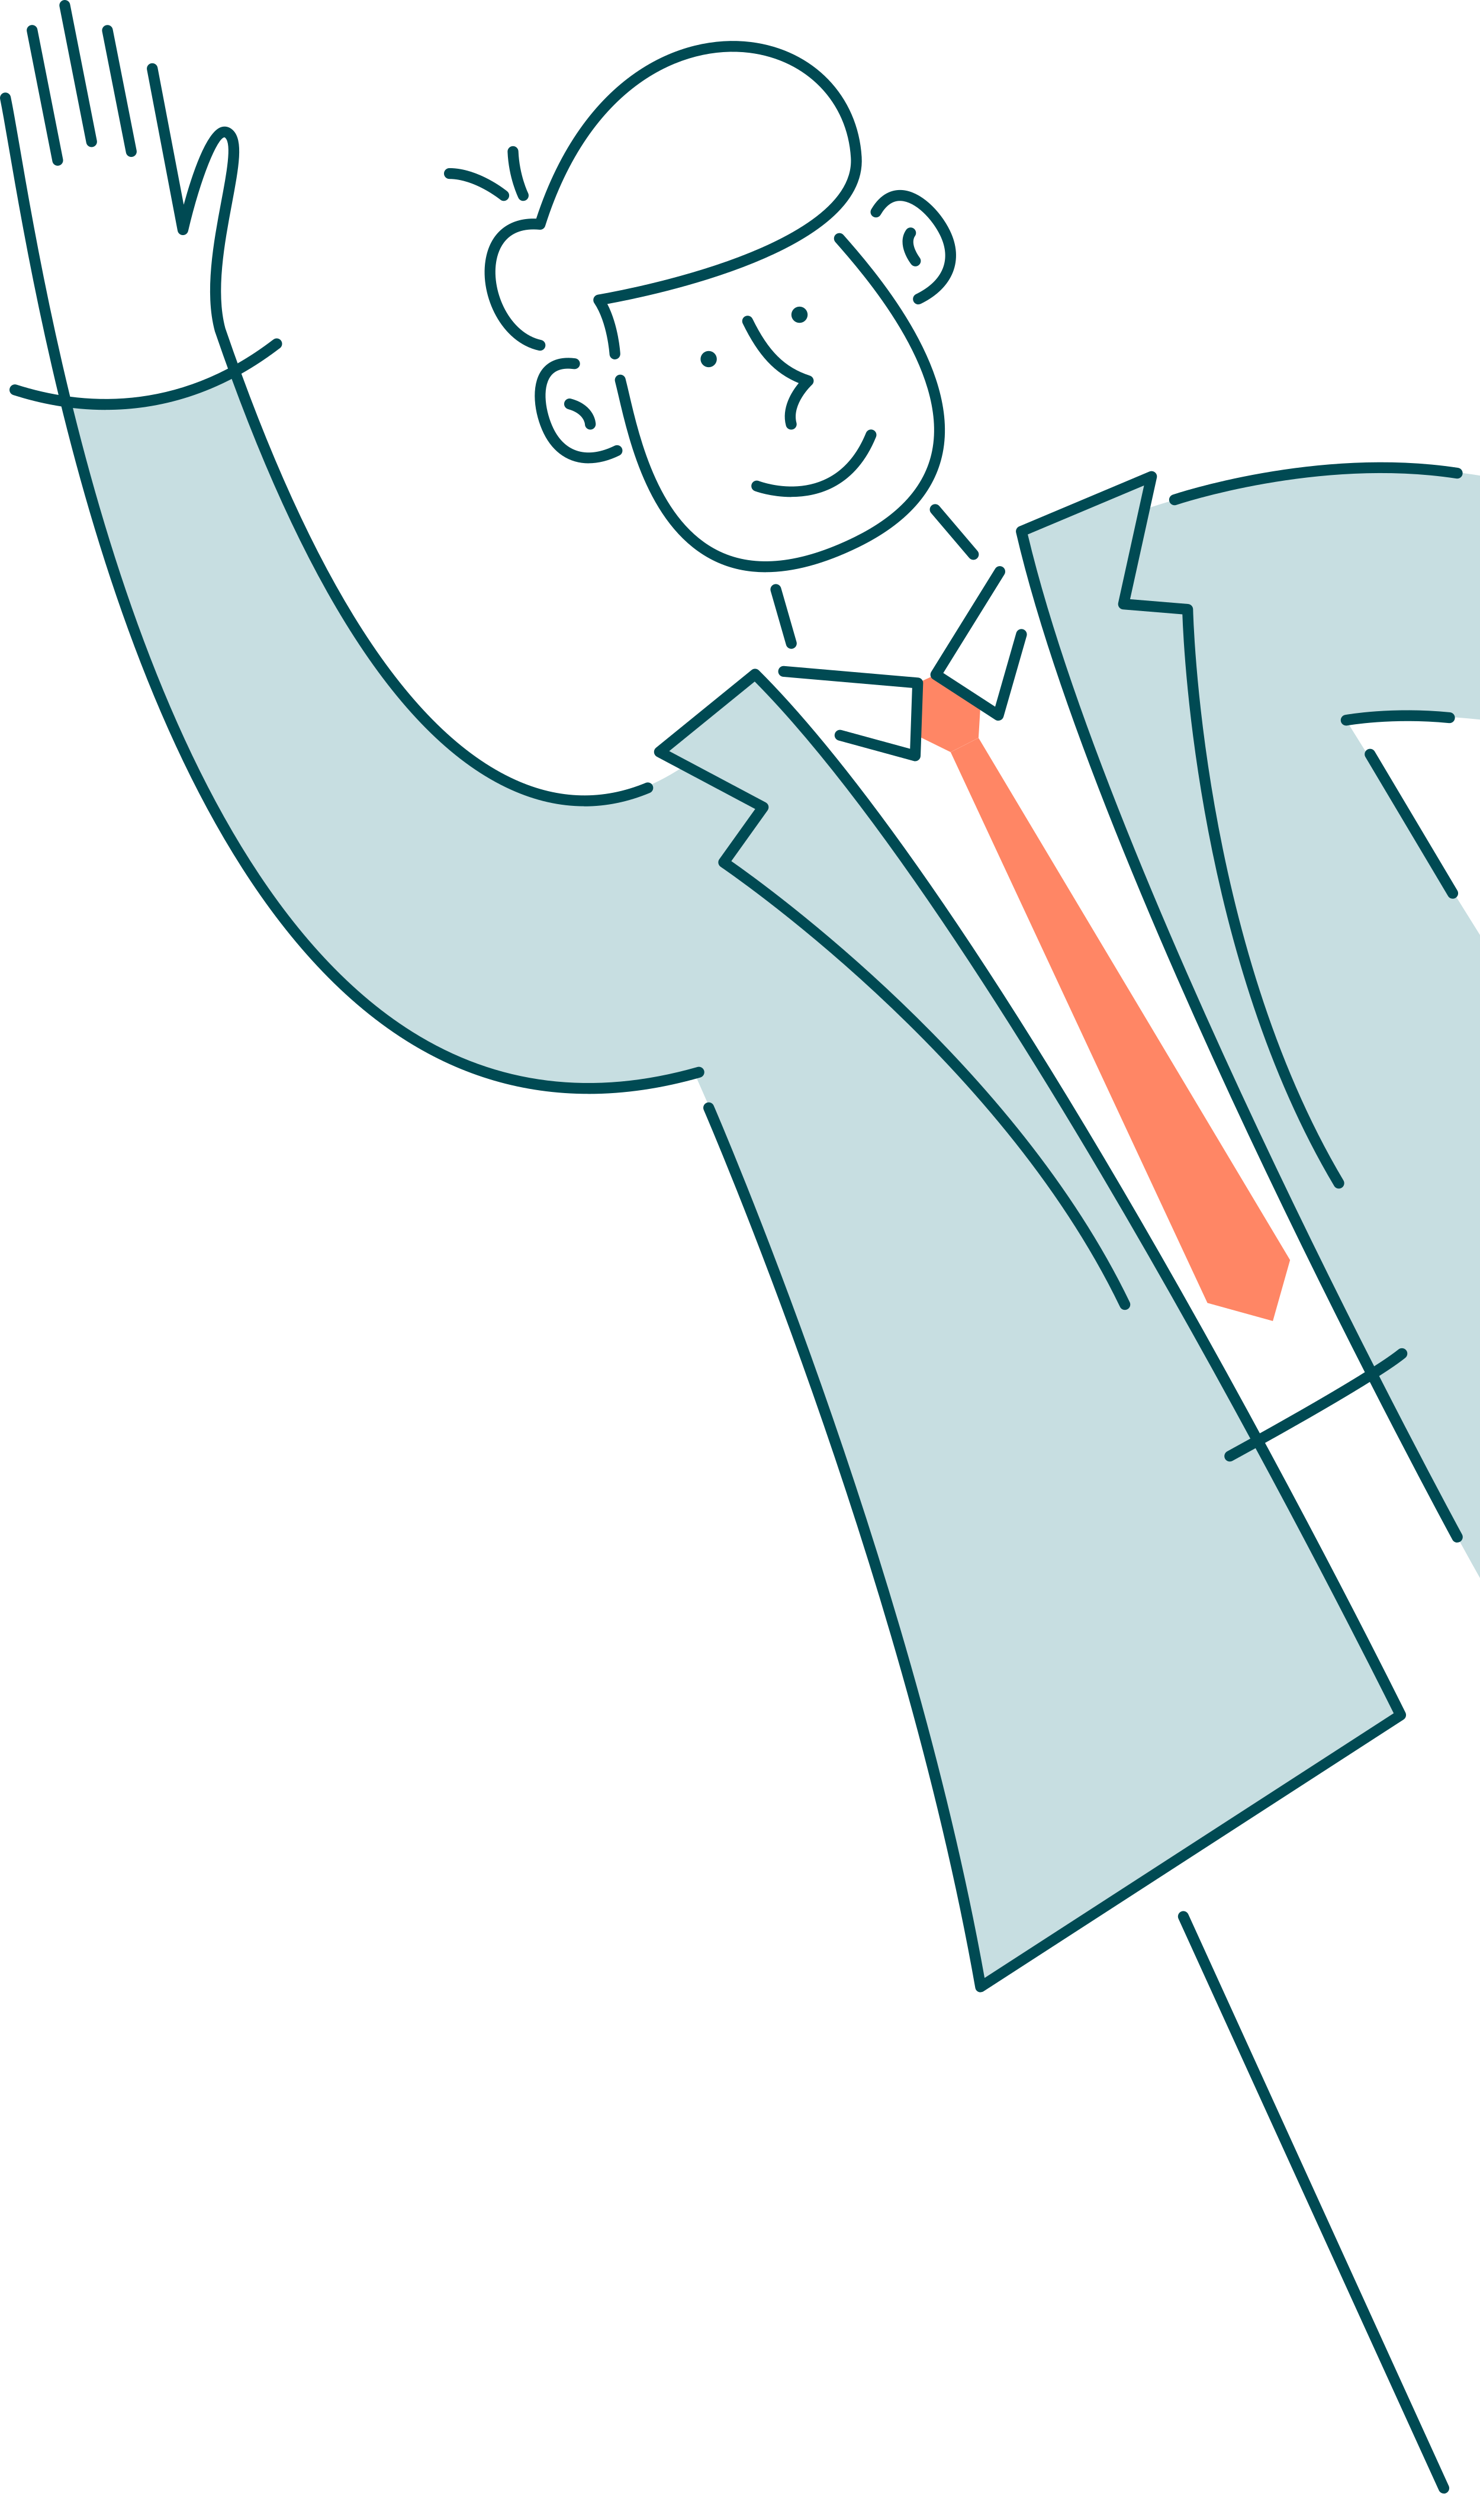 <svg width="135" height="228" viewBox="0 0 135 228" fill="none" xmlns="http://www.w3.org/2000/svg">
<g clip-path="url(#clip0_7556_63371)">
<path d="M68.867 61.493C68.867 61.493 90.235 82.225 127.754 156.414L89.445 181.196C89.445 181.196 82.953 141.901 63.353 97.888C63.353 97.888 24.634 114.17 5.993 36.631C5.993 36.631 15.523 37.758 21.319 33.939C21.319 33.939 38.087 85.989 62.355 69.9L60.142 68.591L68.867 61.498V61.493Z" fill="#C7DEE1"/>
<path d="M93.16 48.457L105.032 43.458L104.37 46.466C104.37 46.466 120.027 40.746 135.506 43.458V65.677C135.506 65.677 126.692 64.639 122.789 65.677L135.506 86.082V144.805C135.506 144.805 107.137 95.404 93.16 48.457Z" fill="#C7DEE1"/>
<path d="M72.187 45.325C70.31 45.325 68.882 44.797 68.852 44.782C68.595 44.683 68.472 44.401 68.566 44.145C68.665 43.888 68.946 43.764 69.203 43.858C69.485 43.967 76.164 46.417 78.995 39.477C79.099 39.225 79.386 39.101 79.638 39.205C79.89 39.309 80.013 39.595 79.909 39.847C78.072 44.352 74.717 45.315 72.182 45.315L72.187 45.325Z" fill="#004A53"/>
<path d="M53.294 73.526C51.071 73.526 48.833 73.022 46.605 72.014C36.639 67.524 27.559 53.461 19.599 30.22C18.631 26.628 19.486 22.079 20.172 18.424C20.662 15.825 21.166 13.138 20.548 12.57C20.513 12.536 20.489 12.526 20.484 12.526H20.479C19.851 12.526 18.31 16.161 17.164 21.061C17.109 21.289 16.917 21.447 16.675 21.442C16.442 21.442 16.245 21.269 16.2 21.042L13.404 6.351C13.354 6.084 13.527 5.822 13.799 5.773C14.066 5.724 14.328 5.897 14.377 6.168L16.759 18.671C17.515 15.909 18.809 12.012 20.182 11.587C20.548 11.473 20.919 11.567 21.225 11.849C22.243 12.787 21.783 15.228 21.151 18.611C20.484 22.168 19.654 26.594 20.553 29.938C28.409 52.878 37.316 66.744 47.02 71.12C51.007 72.918 54.999 73.007 58.897 71.392C59.149 71.288 59.44 71.407 59.544 71.659C59.648 71.91 59.529 72.202 59.277 72.306C57.306 73.126 55.31 73.536 53.309 73.536L53.294 73.526Z" fill="#004A53"/>
<path d="M53.67 99.755C47.751 99.755 42.193 98.14 37.069 94.919C12.104 79.226 3.582 29.622 0.781 13.321C0.454 11.429 0.198 9.932 0.01 9.038C-0.045 8.771 0.123 8.51 0.39 8.45C0.657 8.396 0.919 8.564 0.978 8.831C1.171 9.745 1.428 11.251 1.759 13.153C4.54 29.345 13.004 78.624 37.598 94.085C45.33 98.945 54.085 100.027 63.615 97.305C63.877 97.231 64.149 97.385 64.228 97.646C64.302 97.908 64.149 98.18 63.887 98.259C60.379 99.261 56.97 99.76 53.675 99.76L53.67 99.755Z" fill="#004A53"/>
<path d="M11.976 14.314C11.744 14.314 11.536 14.151 11.492 13.914L9.318 2.868C9.264 2.602 9.442 2.34 9.708 2.291C9.975 2.236 10.237 2.414 10.286 2.681L12.46 13.726C12.515 13.993 12.337 14.255 12.07 14.304C12.04 14.309 12.006 14.314 11.976 14.314Z" fill="#004A53"/>
<path d="M8.355 13.415C8.122 13.415 7.915 13.252 7.87 13.015L5.425 0.586C5.371 0.32 5.548 0.058 5.815 0.008C6.082 -0.041 6.344 0.132 6.393 0.399L8.839 12.827C8.893 13.094 8.715 13.355 8.448 13.405C8.419 13.41 8.384 13.415 8.355 13.415Z" fill="#004A53"/>
<path d="M5.262 15.114C5.03 15.114 4.822 14.951 4.778 14.714L2.446 2.864C2.391 2.597 2.569 2.335 2.836 2.286C3.103 2.236 3.365 2.409 3.414 2.676L5.746 14.526C5.8 14.793 5.622 15.055 5.356 15.104C5.326 15.109 5.291 15.114 5.262 15.114Z" fill="#004A53"/>
<path d="M9.639 37.382C6.472 37.382 3.597 36.789 1.21 36.024C0.949 35.94 0.805 35.663 0.889 35.401C0.973 35.139 1.25 34.996 1.512 35.08C7.302 36.933 16.052 37.738 24.851 31.025L24.94 30.96C25.158 30.793 25.469 30.837 25.632 31.054C25.795 31.272 25.755 31.583 25.538 31.746L25.449 31.81C19.94 36.014 14.446 37.377 9.634 37.377L9.639 37.382Z" fill="#004A53"/>
<path d="M69.835 52.186C68.171 52.186 66.634 51.855 65.241 51.194C59.282 48.363 57.425 40.41 56.427 36.137C56.303 35.614 56.199 35.159 56.101 34.784C56.031 34.522 56.19 34.25 56.451 34.181C56.718 34.112 56.985 34.27 57.054 34.532C57.153 34.912 57.262 35.382 57.385 35.91C58.344 40.02 60.132 47.672 65.661 50.294C68.887 51.826 72.998 51.391 77.879 49.01C81.97 47.01 84.376 44.357 85.023 41.117C86.49 33.791 78.743 24.974 76.194 22.074C76.016 21.867 76.036 21.555 76.239 21.378C76.446 21.2 76.757 21.22 76.935 21.422C79.564 24.41 87.552 33.505 85.991 41.309C85.28 44.866 82.696 47.755 78.314 49.899C75.201 51.421 72.365 52.181 69.831 52.181L69.835 52.186Z" fill="#004A53"/>
<path d="M53.694 42.253C51.936 42.253 50.468 41.309 49.594 39.521C48.724 37.738 48.383 35.179 49.416 33.746C49.861 33.134 50.75 32.452 52.474 32.679C52.746 32.714 52.934 32.966 52.899 33.233C52.864 33.504 52.612 33.687 52.346 33.658C51.353 33.524 50.636 33.746 50.221 34.319C49.421 35.426 49.762 37.599 50.483 39.081C51.56 41.284 53.596 41.857 56.066 40.647C56.313 40.529 56.609 40.627 56.728 40.874C56.847 41.121 56.748 41.418 56.501 41.536C55.523 42.016 54.574 42.248 53.694 42.248V42.253Z" fill="#004A53"/>
<path d="M83.773 27.765C83.59 27.765 83.412 27.661 83.328 27.488C83.21 27.241 83.308 26.945 83.555 26.826C86.026 25.616 86.826 23.66 85.754 21.457C85.028 19.975 83.521 18.374 82.157 18.32C81.446 18.285 80.833 18.72 80.329 19.584C80.191 19.822 79.89 19.901 79.652 19.762C79.415 19.624 79.336 19.323 79.475 19.085C80.354 17.584 81.436 17.302 82.197 17.327C83.966 17.391 85.774 19.234 86.643 21.017C87.958 23.704 86.94 26.268 83.995 27.705C83.926 27.74 83.852 27.755 83.778 27.755L83.773 27.765Z" fill="#004A53"/>
<path d="M64.643 33.49C65.052 33.49 65.384 33.158 65.384 32.749C65.384 32.339 65.052 32.008 64.643 32.008C64.234 32.008 63.902 32.339 63.902 32.749C63.902 33.158 64.234 33.49 64.643 33.49Z" fill="#004A53"/>
<path d="M72.928 29.444C73.338 29.444 73.669 29.112 73.669 28.703C73.669 28.294 73.338 27.962 72.928 27.962C72.519 27.962 72.187 28.294 72.187 28.703C72.187 29.112 72.519 29.444 72.928 29.444Z" fill="#004A53"/>
<path d="M72.172 39.18C71.955 39.18 71.752 39.037 71.693 38.815C71.263 37.209 72.212 35.722 72.854 34.937C70.66 34.033 69.188 32.442 67.751 29.503C67.632 29.256 67.731 28.96 67.978 28.841C68.225 28.723 68.516 28.822 68.64 29.069C70.097 32.047 71.565 33.504 73.877 34.26C74.045 34.315 74.168 34.453 74.208 34.626C74.247 34.799 74.188 34.976 74.06 35.095C74.04 35.11 72.192 36.844 72.652 38.563C72.721 38.824 72.568 39.096 72.301 39.165C72.256 39.175 72.217 39.18 72.172 39.18V39.18Z" fill="#004A53"/>
<path d="M53.848 39.18C53.581 39.18 53.359 38.963 53.354 38.696C53.354 38.666 53.285 37.713 51.822 37.313C51.56 37.239 51.402 36.967 51.476 36.705C51.55 36.444 51.822 36.285 52.084 36.36C54.287 36.962 54.342 38.607 54.342 38.676C54.342 38.948 54.129 39.175 53.858 39.18H53.848V39.18Z" fill="#004A53"/>
<path d="M83.506 24.292C83.358 24.292 83.215 24.228 83.116 24.104C83.056 24.03 81.718 22.306 82.656 20.958C82.814 20.735 83.121 20.681 83.343 20.834C83.565 20.992 83.625 21.299 83.466 21.521C82.948 22.267 83.882 23.482 83.886 23.492C84.055 23.704 84.02 24.015 83.802 24.183C83.714 24.257 83.605 24.292 83.496 24.292H83.506Z" fill="#004A53"/>
<path d="M72.182 59.171C71.97 59.171 71.772 59.028 71.708 58.815L70.295 53.895C70.221 53.634 70.369 53.362 70.631 53.283C70.893 53.209 71.164 53.357 71.243 53.619L72.656 58.539C72.731 58.801 72.582 59.072 72.32 59.151C72.276 59.166 72.227 59.171 72.182 59.171V59.171Z" fill="#004A53"/>
<path d="M88.788 51.055C88.649 51.055 88.511 50.996 88.412 50.882L84.929 46.787C84.751 46.58 84.776 46.269 84.983 46.091C85.191 45.913 85.502 45.938 85.68 46.145L89.163 50.24C89.341 50.447 89.316 50.759 89.109 50.937C89.015 51.016 88.901 51.055 88.788 51.055Z" fill="#004A53"/>
<path d="M107.137 46.076C106.93 46.076 106.742 45.947 106.668 45.74C106.579 45.483 106.717 45.202 106.974 45.113C107.102 45.068 120.131 40.697 132.996 42.663C133.268 42.702 133.451 42.954 133.411 43.226C133.372 43.497 133.12 43.68 132.848 43.641C120.23 41.709 107.424 46.007 107.295 46.051C107.241 46.071 107.186 46.076 107.137 46.076Z" fill="#004A53"/>
<path d="M132.922 140.676C132.749 140.676 132.576 140.582 132.487 140.419C132.408 140.271 124.34 125.442 115.452 106.804C107.241 89.59 96.623 65.519 92.681 48.571C92.626 48.338 92.75 48.096 92.972 48.002L104.845 43.003C105.013 42.934 105.21 42.959 105.353 43.078C105.497 43.196 105.561 43.384 105.521 43.562L103.081 54.646L108.372 55.081C108.624 55.101 108.822 55.313 108.827 55.565C108.832 55.866 109.504 85.751 122.547 107.649C122.685 107.881 122.611 108.187 122.374 108.326C122.137 108.464 121.835 108.39 121.697 108.153C109.4 87.5 107.987 59.867 107.853 56.024L102.438 55.58C102.295 55.57 102.167 55.496 102.083 55.382C101.999 55.269 101.969 55.12 101.999 54.982L104.355 44.273L93.748 48.738C97.745 65.573 108.229 89.328 116.351 106.36C125.229 124.973 133.283 139.787 133.367 139.935C133.495 140.177 133.406 140.473 133.169 140.607C133.095 140.646 133.011 140.666 132.932 140.666L132.922 140.676Z" fill="#004A53"/>
<path d="M83.714 67.114L86.713 68.591L89.257 67.292L89.445 64.18L85.354 61.527L83.714 62.283V67.114Z" fill="#FF8665"/>
<path d="M83.481 69.421C83.437 69.421 83.392 69.416 83.353 69.401L76.49 67.529C76.229 67.455 76.07 67.183 76.145 66.921C76.219 66.66 76.49 66.501 76.752 66.576L83.012 68.285L83.205 62.737L71.436 61.72C71.165 61.695 70.962 61.458 70.987 61.186C71.011 60.915 71.249 60.712 71.52 60.737L83.753 61.794C84.015 61.819 84.213 62.041 84.203 62.303L83.971 68.942C83.966 69.095 83.891 69.233 83.768 69.322C83.684 69.386 83.58 69.416 83.477 69.416L83.481 69.421Z" fill="#004A53"/>
<path d="M91.055 65.721C90.961 65.721 90.868 65.696 90.788 65.642L85.092 61.942C84.865 61.794 84.8 61.498 84.944 61.265L90.779 51.86C90.922 51.628 91.228 51.559 91.46 51.702C91.693 51.846 91.762 52.152 91.618 52.384L86.041 61.374L90.774 64.447L92.696 57.724C92.77 57.462 93.046 57.309 93.308 57.383C93.57 57.457 93.723 57.734 93.649 57.995L91.54 65.361C91.495 65.514 91.386 65.632 91.238 65.686C91.184 65.706 91.124 65.716 91.065 65.716L91.055 65.721Z" fill="#004A53"/>
<path d="M86.713 68.591L110.136 118.823L116.104 120.472L117.675 114.91L89.257 67.292L86.713 68.591Z" fill="#FF8665"/>
<path d="M89.445 181.69C89.376 181.69 89.311 181.675 89.247 181.65C89.094 181.586 88.985 181.448 88.96 181.285C82.222 142.904 64.371 101.637 64.193 101.223C64.085 100.971 64.198 100.679 64.45 100.571C64.702 100.462 64.994 100.575 65.102 100.827C65.28 101.237 82.953 142.089 89.81 180.376L127.127 156.241C125.763 153.499 117.438 136.887 106.771 118.042C96.149 99.271 80.986 74.425 68.842 62.155L61.041 68.497L69.85 73.18C69.974 73.249 70.068 73.363 70.097 73.501C70.132 73.639 70.097 73.788 70.018 73.901L66.708 78.53C70.068 80.876 92.666 97.197 103.051 118.753C103.17 119 103.066 119.297 102.819 119.41C102.572 119.529 102.275 119.425 102.162 119.178C91.1 96.219 65.992 79.226 65.74 79.053C65.631 78.979 65.552 78.861 65.527 78.732C65.503 78.599 65.532 78.465 65.611 78.357L68.887 73.778L59.92 69.011C59.772 68.932 59.678 68.789 59.658 68.621C59.643 68.458 59.707 68.295 59.836 68.191L68.561 61.097C68.758 60.939 69.04 60.954 69.223 61.132C76.001 67.885 88.165 83.153 107.631 117.548C119.266 138.102 128.115 156.004 128.204 156.181C128.312 156.409 128.238 156.68 128.031 156.814L89.721 181.596C89.642 181.651 89.549 181.675 89.455 181.675L89.445 181.69Z" fill="#004A53"/>
<path d="M122.789 66.171C122.557 66.171 122.344 66.003 122.305 65.766C122.255 65.499 122.433 65.242 122.7 65.192C122.873 65.163 126.974 64.432 132.265 64.96C132.537 64.99 132.734 65.227 132.71 65.499C132.685 65.77 132.443 65.968 132.171 65.943C127.028 65.43 122.922 66.156 122.883 66.166C122.853 66.171 122.823 66.175 122.794 66.175L122.789 66.171Z" fill="#004A53"/>
<path d="M132.512 81.958C132.344 81.958 132.181 81.874 132.087 81.716L124.548 69.036C124.409 68.803 124.483 68.497 124.721 68.359C124.953 68.221 125.259 68.295 125.397 68.532L132.937 81.212C133.075 81.444 133.001 81.75 132.764 81.889C132.685 81.938 132.596 81.958 132.512 81.958Z" fill="#004A53"/>
<path d="M131.702 227.397C131.514 227.397 131.336 227.288 131.252 227.11L107.493 174.977C107.379 174.73 107.493 174.434 107.74 174.325C107.987 174.211 108.278 174.325 108.392 174.572L132.151 226.705C132.265 226.952 132.151 227.249 131.904 227.362C131.84 227.392 131.766 227.407 131.702 227.407V227.397Z" fill="#004A53"/>
<path d="M56.091 32.778C55.834 32.778 55.616 32.576 55.597 32.314C55.597 32.284 55.404 29.419 54.203 27.636C54.109 27.498 54.095 27.32 54.159 27.162C54.228 27.009 54.366 26.9 54.534 26.87C54.594 26.86 60.582 25.872 66.412 23.798C71.668 21.926 77.879 18.774 77.612 14.388C77.306 9.31 73.585 5.467 68.358 4.815C62.311 4.064 53.808 7.754 49.732 20.607C49.663 20.829 49.446 20.972 49.213 20.948C46.214 20.666 45.449 22.681 45.256 23.912C44.821 26.683 46.526 30.383 49.367 31.005C49.633 31.064 49.801 31.326 49.742 31.593C49.683 31.859 49.421 32.027 49.154 31.968C45.745 31.222 43.769 27.018 44.283 23.758C44.673 21.254 46.392 19.841 48.912 19.94C53.215 6.805 62.118 3.046 68.482 3.832C74.198 4.538 78.264 8.757 78.6 14.324C79.124 22.958 59.49 26.979 55.399 27.72C56.412 29.676 56.575 32.131 56.58 32.25C56.595 32.521 56.392 32.754 56.115 32.773C56.105 32.773 56.096 32.773 56.086 32.773L56.091 32.778Z" fill="#004A53"/>
<path d="M47.731 18.325C47.548 18.325 47.375 18.226 47.286 18.048C47.252 17.974 46.397 16.221 46.298 13.839C46.288 13.568 46.501 13.336 46.773 13.326C47.039 13.311 47.277 13.528 47.286 13.8C47.375 15.973 48.161 17.594 48.171 17.608C48.289 17.855 48.191 18.152 47.949 18.27C47.879 18.305 47.805 18.32 47.731 18.32V18.325Z" fill="#004A53"/>
<path d="M45.953 18.325C45.844 18.325 45.73 18.29 45.641 18.211C45.617 18.191 43.309 16.324 40.992 16.319C40.721 16.319 40.498 16.097 40.498 15.825C40.498 15.554 40.721 15.331 40.992 15.331C43.665 15.336 46.16 17.362 46.264 17.446C46.476 17.618 46.506 17.93 46.333 18.142C46.234 18.261 46.096 18.325 45.953 18.325V18.325Z" fill="#004A53"/>
<path d="M112.177 133.286C112.004 133.286 111.831 133.192 111.742 133.029C111.613 132.787 111.702 132.491 111.939 132.357C112.063 132.288 124.464 125.546 127.567 123.056C127.779 122.888 128.09 122.918 128.263 123.13C128.436 123.342 128.401 123.654 128.189 123.827C125.017 126.375 112.927 132.95 112.414 133.227C112.34 133.266 112.261 133.286 112.177 133.286V133.286Z" fill="#004A53"/>
</g>
<defs>
<clipPath id="clip0_7556_63371">
<rect width="135" height="228" fill="white"/>
</clipPath>
</defs>
</svg>
